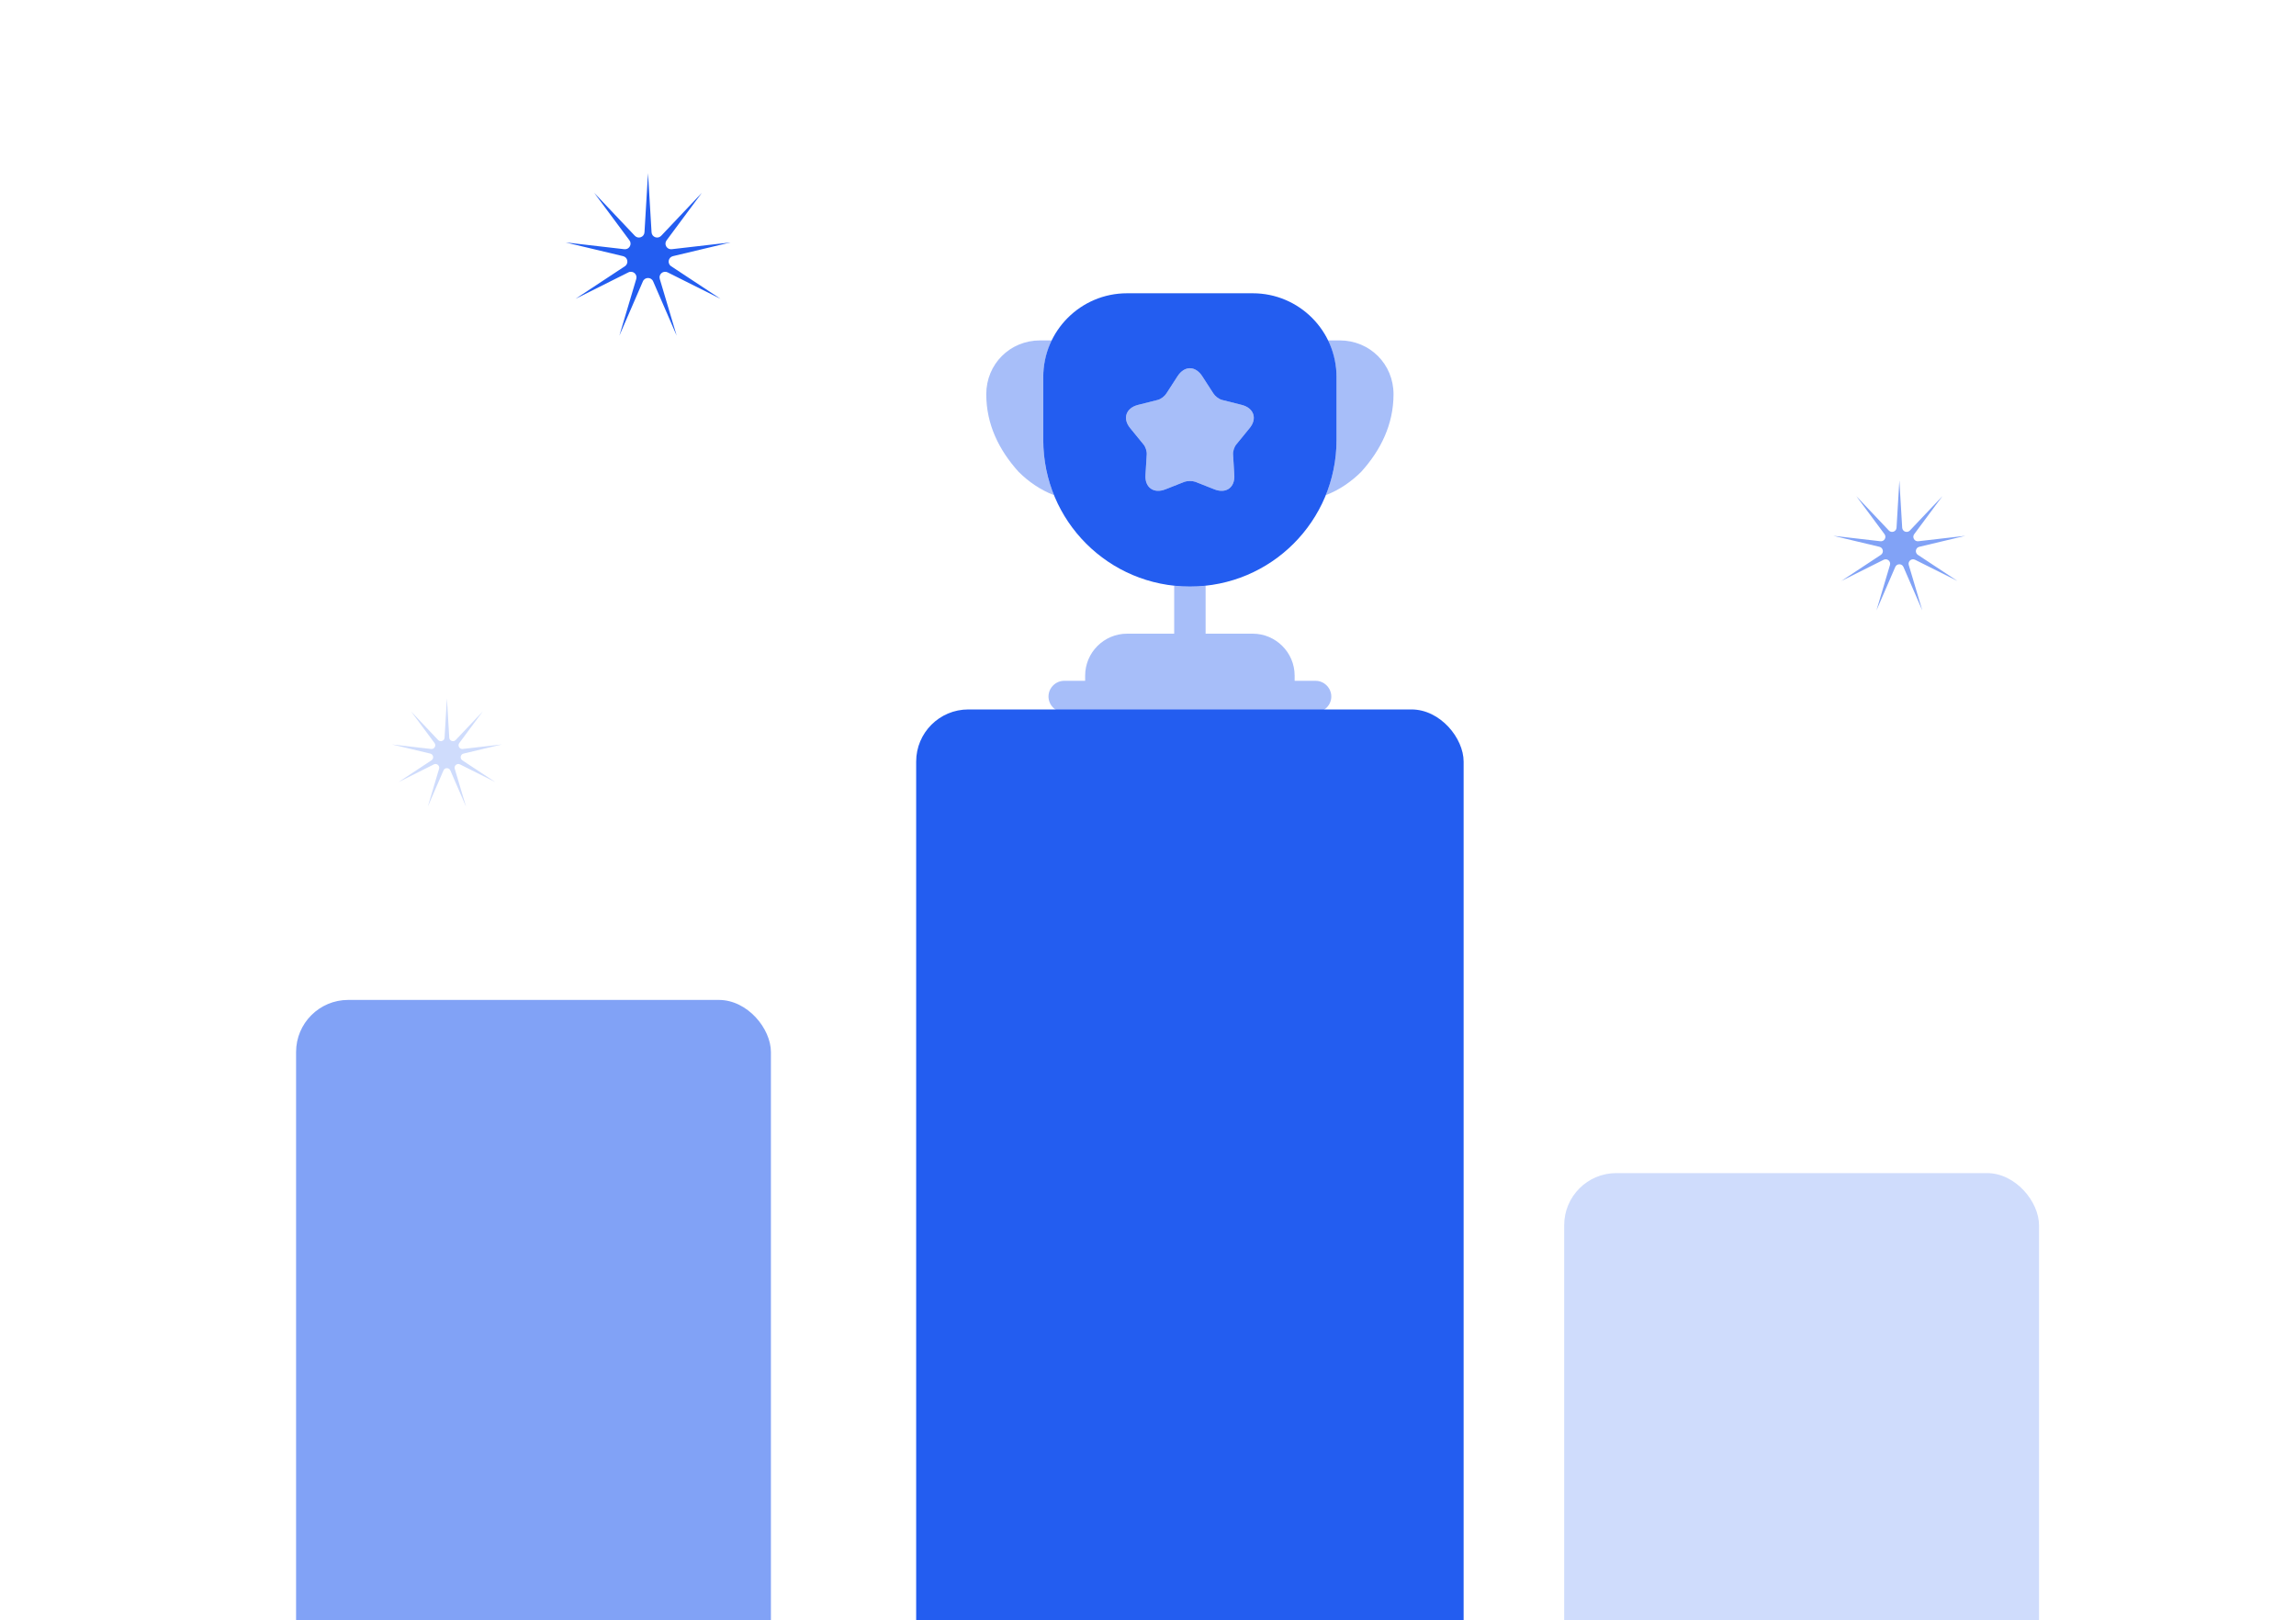 <?xml version="1.0" encoding="UTF-8"?>
<svg xmlns="http://www.w3.org/2000/svg" width="411" height="290" viewBox="0 0 411 290" fill="none">
  <g clip-path="url(#clip0_879_746)">
    <rect x="164" y="127" width="98" height="336" rx="9.33" fill="#235DF0"></rect>
    <rect x="53" y="179" width="85" height="291" rx="9.33" fill="#81A2F6"></rect>
    <rect x="280" y="210" width="85" height="291" rx="9.33" fill="#CFDCFC"></rect>
    <path opacity="0.4" d="M235.5 121.875H231.75V120.937C231.75 116.812 228.375 113.437 224.25 113.437H215.812V104.85C214.875 104.962 213.938 105 213 105C212.062 105 211.125 104.962 210.188 104.85V113.437H201.75C197.625 113.437 194.25 116.812 194.25 120.937V121.875H190.5C188.963 121.875 187.688 123.15 187.688 124.687C187.688 126.225 188.963 127.5 190.5 127.5H235.5C237.037 127.5 238.312 126.225 238.312 124.687C238.312 123.15 237.037 121.875 235.5 121.875Z" fill="#235DF0"></path>
    <path opacity="0.4" d="M188.699 88.65C186.224 87.713 184.049 86.175 182.324 84.45C178.837 80.588 176.549 75.975 176.549 70.575C176.549 65.175 180.787 60.938 186.187 60.938H188.287C187.312 62.925 186.749 65.138 186.749 67.5V78.75C186.749 82.275 187.424 85.612 188.699 88.65Z" fill="#235DF0"></path>
    <path opacity="0.4" d="M249.45 70.575C249.45 75.975 247.162 80.588 243.675 84.45C241.95 86.175 239.775 87.713 237.3 88.65C238.575 85.612 239.25 82.275 239.25 78.75V67.5C239.25 65.138 238.687 62.925 237.712 60.938H239.812C245.212 60.938 249.45 65.175 249.45 70.575Z" fill="#235DF0"></path>
    <path d="M224.25 52.5H201.75C193.462 52.5 186.75 59.212 186.75 67.5V78.75C186.75 93.263 198.488 105 213 105C227.512 105 239.25 93.263 239.25 78.75V67.5C239.25 59.212 232.538 52.5 224.25 52.5ZM223.65 76.688L221.325 79.537C220.95 79.95 220.688 80.775 220.725 81.338L220.95 85.013C221.1 87.263 219.488 88.425 217.388 87.6L213.975 86.25C213.45 86.062 212.55 86.062 212.025 86.25L208.612 87.6C206.512 88.425 204.9 87.263 205.05 85.013L205.275 81.338C205.312 80.775 205.05 79.95 204.675 79.537L202.35 76.688C200.887 74.963 201.525 73.05 203.7 72.487L207.263 71.588C207.825 71.438 208.5 70.912 208.8 70.425L210.787 67.35C212.025 65.438 213.975 65.438 215.213 67.35L217.2 70.425C217.5 70.912 218.175 71.438 218.737 71.588L222.3 72.487C224.475 73.05 225.113 74.963 223.65 76.688Z" fill="#235DF0"></path>
    <path opacity="0.4" d="M223.651 76.686L221.326 79.536C220.951 79.948 220.689 80.773 220.726 81.336L220.951 85.011C221.101 87.261 219.489 88.423 217.389 87.598L213.976 86.248C213.451 86.061 212.551 86.061 212.026 86.248L208.614 87.598C206.514 88.423 204.901 87.261 205.051 85.011L205.276 81.336C205.314 80.773 205.051 79.948 204.676 79.536L202.351 76.686C200.889 74.961 201.526 73.048 203.701 72.486L207.264 71.586C207.826 71.436 208.501 70.911 208.801 70.423L210.789 67.348C212.026 65.436 213.976 65.436 215.214 67.348L217.201 70.423C217.501 70.911 218.176 71.436 218.739 71.586L222.301 72.486C224.476 73.048 225.114 74.961 223.651 76.686Z" fill="#235DF0"></path>
    <path d="M340 86L340.506 94.465C340.547 95.164 341.404 95.476 341.885 94.967L347.713 88.808L342.66 95.617C342.242 96.179 342.698 96.969 343.394 96.888L351.818 95.916L343.569 97.884C342.888 98.046 342.73 98.944 343.314 99.33L350.392 104L342.809 100.205C342.182 99.892 341.484 100.478 341.684 101.149L344.104 109.276L340.734 101.495C340.456 100.852 339.544 100.852 339.266 101.495L335.896 109.276L338.316 101.149C338.516 100.478 337.818 99.892 337.191 100.205L329.608 104L336.686 99.33C337.27 98.944 337.112 98.046 336.431 97.884L328.182 95.916L336.606 96.888C337.302 96.969 337.758 96.179 337.34 95.617L332.287 88.808L338.115 94.967C338.596 95.476 339.453 95.164 339.494 94.465L340 86Z" fill="#81A2F6"></path>
    <path d="M116 31L116.632 41.581C116.684 42.455 117.755 42.844 118.356 42.209L125.642 34.509L119.325 43.021C118.803 43.724 119.372 44.711 120.242 44.61L130.772 43.395L120.462 45.855C119.61 46.058 119.412 47.18 120.143 47.662L128.99 53.5L119.511 48.757C118.728 48.365 117.855 49.097 118.105 49.937L121.13 60.095L116.918 50.369C116.57 49.565 115.43 49.565 115.082 50.369L110.87 60.095L113.895 49.937C114.145 49.097 113.272 48.365 112.489 48.757L103.01 53.5L111.857 47.662C112.588 47.18 112.39 46.058 111.538 45.855L101.228 43.395L111.758 44.61C112.628 44.711 113.197 43.724 112.675 43.021L106.358 34.509L113.644 42.209C114.245 42.845 115.316 42.455 115.368 41.581L116 31Z" fill="#235DF0"></path>
    <path d="M80 125L80.421 132.054C80.456 132.637 81.17 132.896 81.571 132.472L86.428 127.34L82.216 133.014C81.868 133.483 82.248 134.14 82.828 134.074L89.848 133.264L82.975 134.903C82.407 135.039 82.275 135.787 82.762 136.108L88.66 140L82.341 136.838C81.819 136.577 81.237 137.065 81.403 137.624L83.42 144.397L80.612 137.912C80.38 137.377 79.62 137.377 79.388 137.912L76.58 144.397L78.597 137.624C78.763 137.065 78.181 136.577 77.659 136.838L71.34 140L77.238 136.108C77.725 135.787 77.593 135.039 77.025 134.903L70.152 133.264L77.172 134.074C77.752 134.14 78.132 133.483 77.784 133.014L73.572 127.34L78.429 132.472C78.83 132.896 79.544 132.637 79.579 132.054L80 125Z" fill="#CFDCFC"></path>
  </g>
  <defs>
    <clipPath id="clip0_879_746">
      <rect width="411" height="290" rx="16" fill="white"></rect>
    </clipPath>
  </defs>
</svg>
